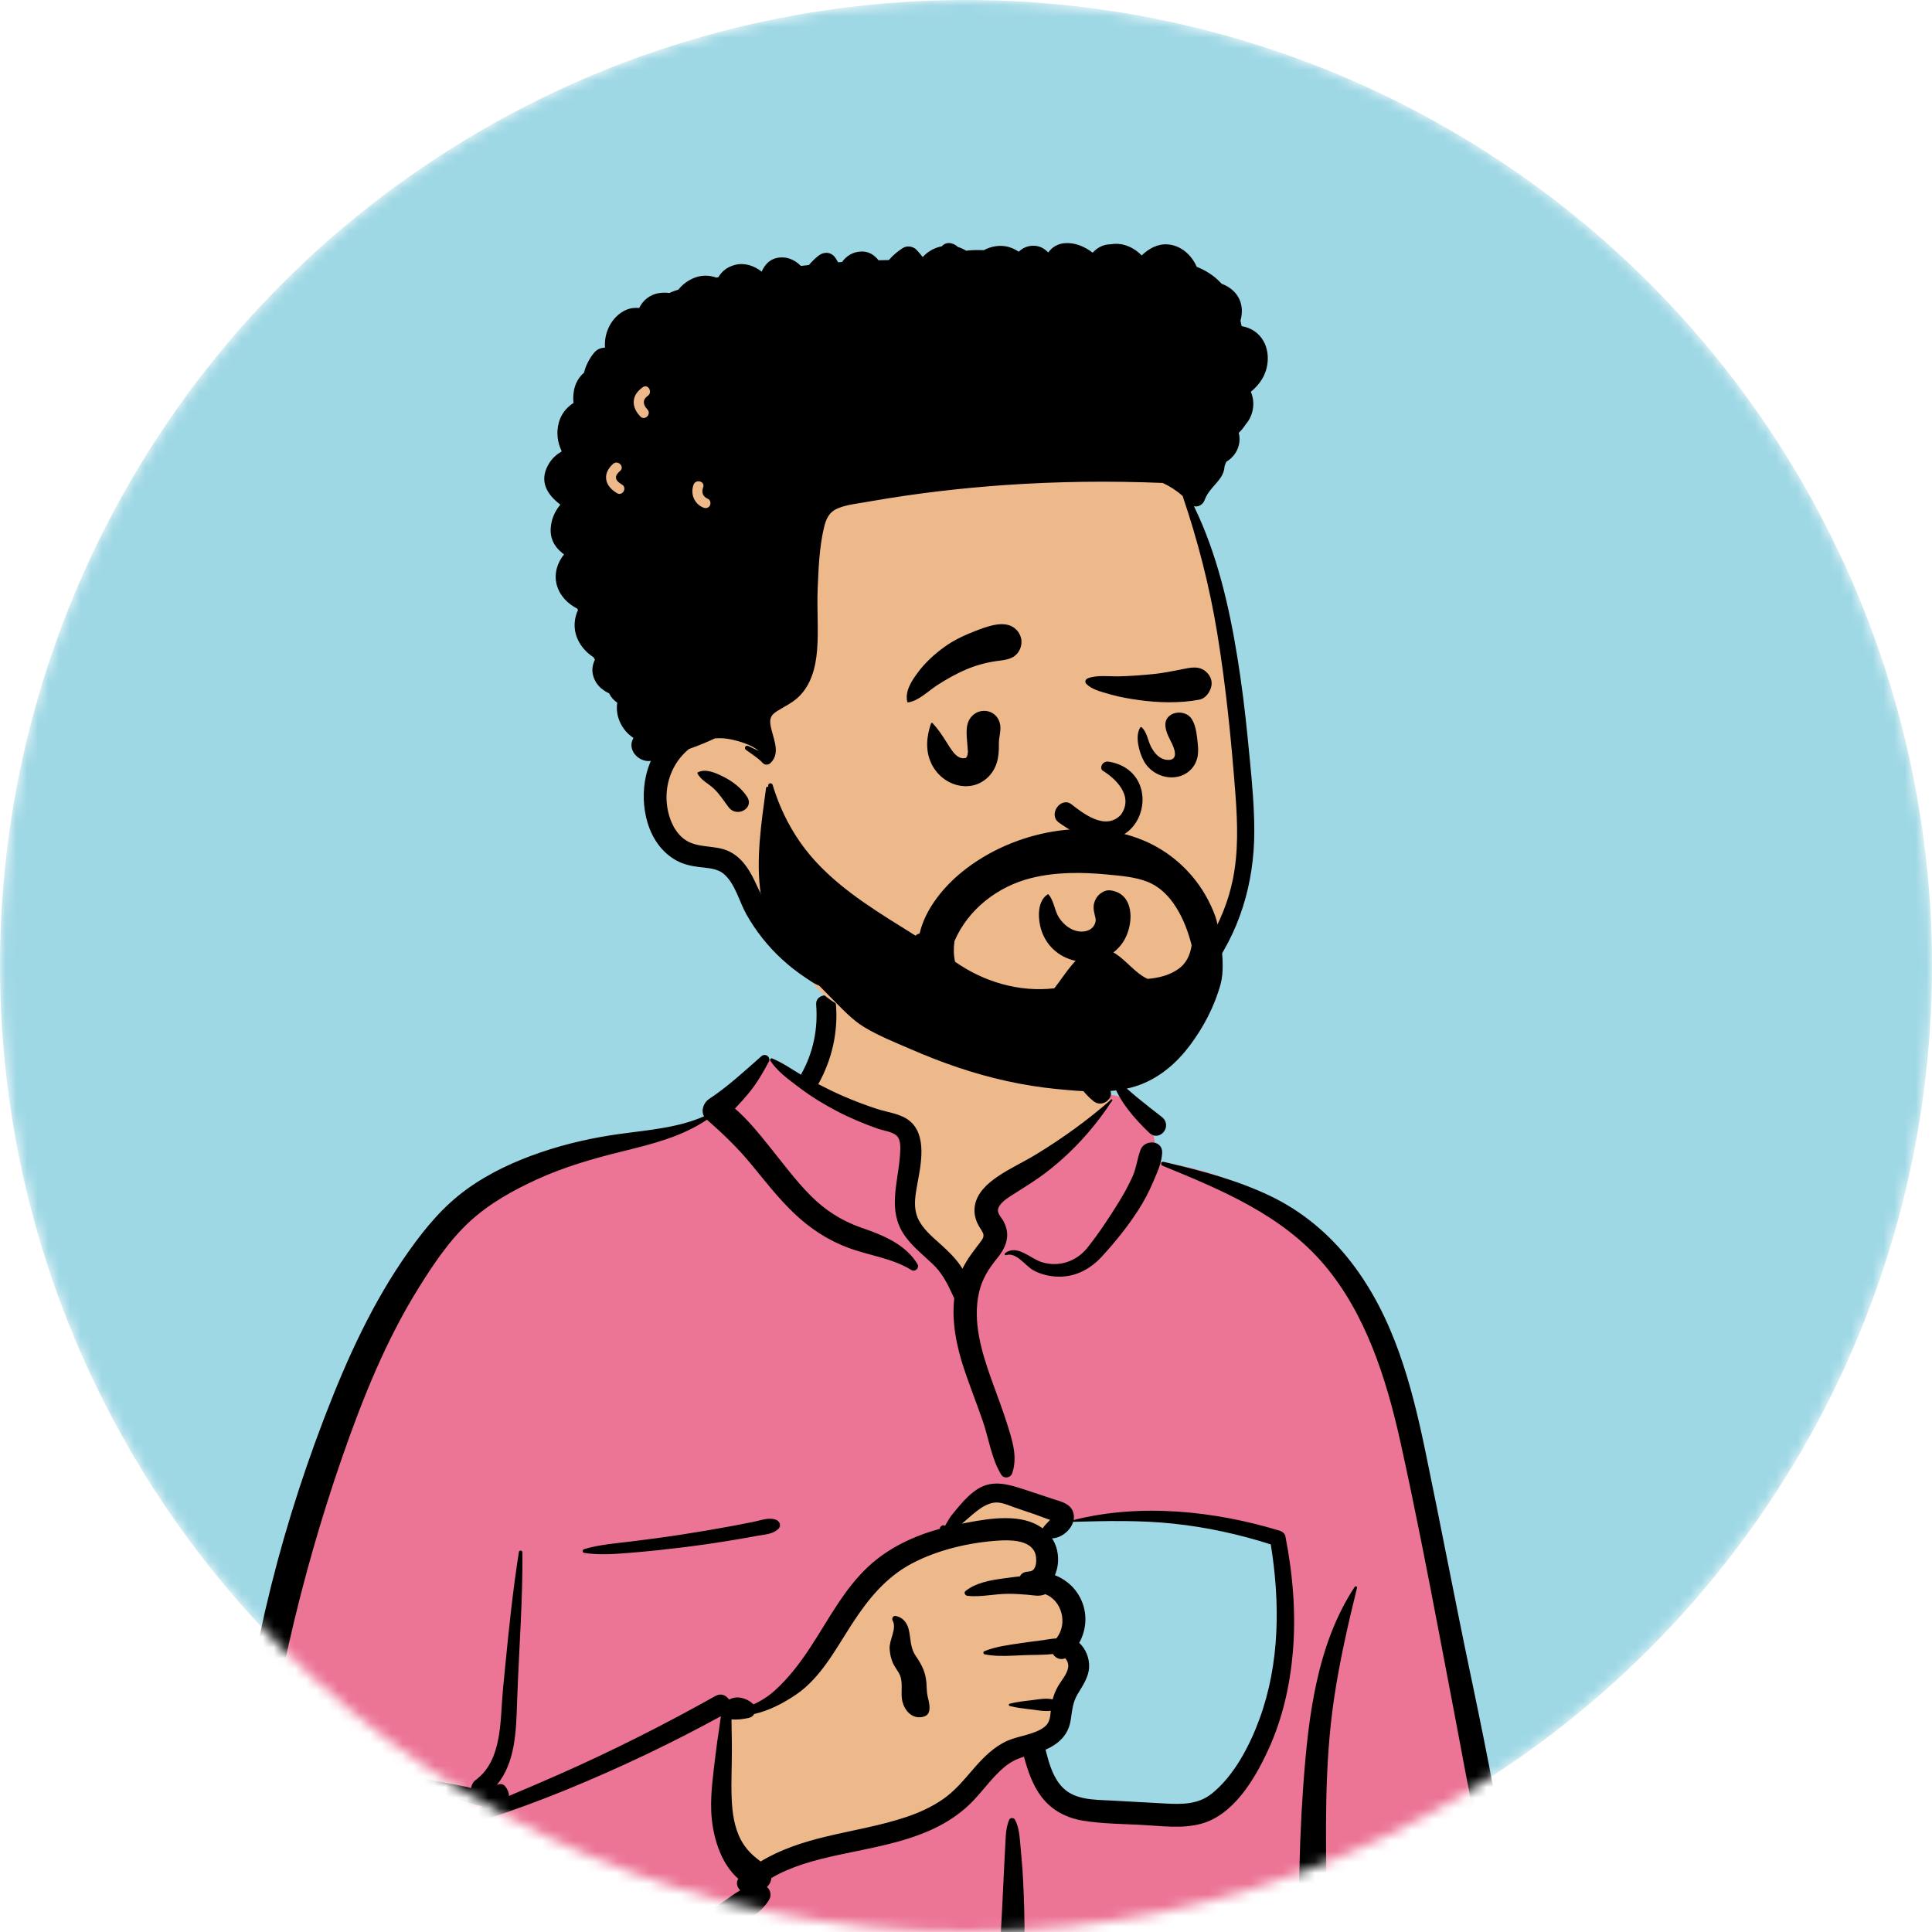 <?xml version="1.0" encoding="UTF-8"?> <svg xmlns="http://www.w3.org/2000/svg" width="180" height="180" viewBox="0 0 180 180" fill="none"> <mask id="mask0_109_1239" style="mask-type:alpha" maskUnits="userSpaceOnUse" x="0" y="0" width="180" height="180"> <circle cx="90" cy="90" r="90" fill="#D9D9D9"></circle> </mask> <g mask="url(#mask0_109_1239)"> <circle cx="90" cy="90" r="90" fill="#9FD8E5"></circle> <rect x="88.197" y="134.736" width="35.479" height="43.54" fill="#9FD8E5"></rect> <path fill-rule="evenodd" clip-rule="evenodd" d="M77.849 92.149C81.673 89.247 91.275 87.942 95.357 90.736C99.388 93.543 99.828 98.081 101.706 102.255C103.479 101.422 106.406 102.615 106.92 104.254C107.557 105.027 107.586 107.199 108.026 108.238C127.15 111.272 130.054 126.131 132.356 143C135.401 160.118 142.314 177.198 139.313 194.813C139.704 195.377 140.012 195.925 140.298 196.576C140.981 197.734 140.101 199.373 138.723 199.31C136.94 199.154 135.174 198.941 133.382 198.874C128.415 198.702 123.444 198.723 118.475 198.786L117.797 198.795C92.755 199.105 67.715 199.717 42.672 199.88C41.764 199.881 41.319 199.069 41.44 198.268C41.684 196.655 41.911 195.042 42.148 193.429C36.224 194.988 29.927 195.38 24.021 193.592C23.608 193.173 24.984 193.4 25.202 193.337C19.766 189.635 21.39 181.837 21.871 176.22C24.865 156.975 25.921 135.681 37.489 119.258C42.494 112.556 49.831 107.25 58.262 106.056L58.496 106.024C60.962 105.696 63.709 105.591 65.864 104.254C68.289 102.325 69.322 98.762 71.872 98.729C72.714 98.718 73.86 99.779 75.093 100.5C75.185 98.914 76.042 97.576 76.231 96.347L76.247 96.242C76.444 94.808 76.174 93.518 77.849 92.149ZM118.95 143.508C113.575 139.788 99.692 141.657 99.374 141.866C98.674 142.324 98.373 142.365 97.994 142.96C97.621 143.01 97.247 143.061 96.874 143.114C96.126 143.358 96.68 144.275 97.545 143.948C97.025 146.182 98.555 147.772 99.164 149.981C99.362 150.698 99.171 151.989 99.164 152.722C99.223 153.656 100.26 154.76 100.087 155.698C99.473 159.031 96.139 162.282 97.545 165.515C98.476 167.341 101.276 168.272 103.138 168.892C106.996 170.368 113.717 168.837 115.959 165.515C117.154 163.743 118.539 159.274 119.252 157.887L119.41 155.688C119.8 150.222 120.146 144.337 118.95 143.508Z" fill="#EDB98A"></path> <path fill-rule="evenodd" clip-rule="evenodd" d="M71.673 98.739L73.211 99.679L82.144 104.08C83.876 104.563 84.742 105.142 84.742 105.817V112.691C84.742 113.611 86.367 115.695 89.617 118.945L92.62 115.962L92.553 115.571C92.267 113.888 92.124 112.762 92.124 112.194C92.124 111.582 95.062 109.261 100.938 105.229L103.508 102.818L103.234 101.987C104.819 102.062 106.538 103.034 106.92 104.254C107.557 105.027 107.586 107.199 108.026 108.238C127.15 111.272 130.054 126.131 132.356 143C135.401 160.118 142.314 177.198 139.313 194.813C139.704 195.377 140.012 195.925 140.298 196.576C140.981 197.734 140.101 199.373 138.723 199.31C136.94 199.154 135.174 198.941 133.382 198.874C128.415 198.702 123.444 198.723 118.475 198.786L117.797 198.795C92.755 199.105 67.715 199.717 42.672 199.88C41.764 199.881 41.319 199.069 41.44 198.268C41.684 196.655 41.911 195.042 42.148 193.428C36.224 194.988 29.927 195.38 24.021 193.592C23.608 193.173 24.984 193.4 25.202 193.337C19.766 189.635 21.39 181.837 21.871 176.22C24.865 156.975 25.921 135.681 37.489 119.258C42.494 112.556 49.831 107.25 58.262 106.056L58.496 106.024L58.732 105.993C61.135 105.688 63.777 105.548 65.864 104.254C68.225 102.376 69.266 98.949 71.673 98.739ZM93.078 139.083C92.202 139.083 90.407 140.439 87.695 143.151L87.456 143.261C84.177 144.779 82.004 146.095 80.939 147.211L80.901 147.251C79.824 148.402 77.693 151.462 74.506 156.432L69.891 159.151H68.145L66.902 168.138L69.891 174.554L76.662 172.281L87.695 169.383L94.025 162.983L97.597 161.788C97.163 163.036 97.006 164.277 97.545 165.515C98.476 167.341 101.276 168.272 103.138 168.892C106.996 170.368 113.717 168.837 115.959 165.515C117.154 163.743 118.539 159.274 119.252 157.887L119.457 155.031C119.825 149.759 120.099 144.304 118.95 143.508C113.575 139.788 99.692 141.657 99.374 141.866C98.674 142.324 98.373 142.365 97.994 142.96L97.798 142.987L98.9 141.497L98.51 141.29C95.726 139.819 93.915 139.083 93.078 139.083ZM97.545 143.948C97.047 146.087 98.428 147.635 99.082 149.702L97.412 146.518L97.412 143.989C97.456 143.978 97.5 143.965 97.545 143.948Z" fill="#EC7495"></path> <path fill-rule="evenodd" clip-rule="evenodd" d="M70.936 98.406C71.307 98.079 71.856 98.49 71.62 98.933C71.09 99.927 70.547 100.869 69.835 101.748C69.404 102.28 68.942 102.784 68.474 103.283C69.676 104.318 70.706 105.604 71.678 106.809C72.922 108.35 74.099 109.956 75.495 111.366C76.872 112.757 78.395 113.729 80.236 114.377L80.608 114.506C82.457 115.153 84.434 116.027 85.477 117.772C85.682 118.116 85.268 118.542 84.92 118.327C83.109 117.209 80.98 116.984 79.008 116.245C77.103 115.532 75.443 114.434 73.976 113.032C72.511 111.633 71.281 110.042 69.998 108.483C68.73 106.943 67.364 105.627 65.863 104.323C63.548 105.876 60.905 106.551 58.217 107.214L57.924 107.287C55.233 107.951 52.557 108.722 50.032 109.878C47.806 110.897 45.617 112.114 43.804 113.773C41.88 115.533 40.382 117.781 39.011 119.979C35.944 124.898 33.788 130.286 31.89 135.74C29.916 141.413 28.265 147.199 26.932 153.055C26.254 156.033 25.703 159.032 25.251 162.053C25.033 163.507 24.84 164.965 24.669 166.426C24.488 167.986 24.446 169.592 23.966 171.092C23.76 171.735 23.274 172.001 22.787 171.979L22.689 173.211C22.558 174.853 22.435 176.496 22.394 178.149C22.326 180.897 22.357 183.637 22.555 186.379L22.583 186.753C22.739 188.754 23.087 191.003 24.597 192.468C26.161 193.986 28.566 194.463 30.674 194.49C35.583 194.554 40.309 192.242 44.653 190.214C49.127 188.126 53.479 185.808 57.727 183.294C59.89 182.013 62.029 180.69 64.142 179.328C65.178 178.66 66.208 177.98 67.229 177.29C67.815 176.894 68.369 176.461 68.965 176.11C68.673 175.839 68.543 175.413 68.787 175.041C67.065 173.552 66.348 170.893 66.264 168.742C66.197 167.006 66.453 165.275 66.656 163.555C66.758 162.688 66.884 161.822 67.015 160.959C67.066 160.618 67.106 160.253 67.166 159.893C62.517 162.439 57.736 164.707 52.83 166.722C50.314 167.755 47.767 168.683 45.184 169.534L44.661 169.706C42.214 170.504 39.709 171.258 37.179 171.714C37.044 171.739 36.934 171.54 37.078 171.476C39.544 170.392 42.094 169.478 44.596 168.479L45.008 168.313C44.96 168.31 44.911 168.303 44.86 168.291C43.393 167.938 41.937 167.394 40.497 166.936C39.162 166.511 37.661 166.244 36.412 165.603C36.316 165.553 36.37 165.42 36.464 165.414C37.867 165.317 39.39 165.725 40.766 165.964L41.283 166.055C42.149 166.207 43.034 166.37 43.896 166.584C43.927 166.296 44.088 166.007 44.318 165.838C46.843 163.974 46.586 160.211 46.856 157.436L47.056 155.375C47.409 151.769 47.781 148.164 48.347 144.585C48.378 144.393 48.674 144.448 48.675 144.629C48.705 149.065 48.369 153.481 48.2 157.911L48.174 158.638C48.081 161.371 48.008 164.209 46.281 166.312C46.522 166.172 46.849 166.172 47.044 166.403C47.285 166.689 47.424 167.009 47.419 167.323C48.98 166.671 50.534 166.002 52.081 165.319C57.053 163.124 61.921 160.667 66.66 158.009C67.17 157.723 67.655 157.948 67.907 158.325L67.944 158.32C67.95 158.319 67.956 158.318 67.962 158.318L67.998 158.317C68 158.317 68.001 158.317 68.002 158.317C68.669 157.951 69.578 158.212 70.151 158.744C70.168 158.761 70.182 158.778 70.197 158.795C70.922 158.471 71.598 158.033 72.213 157.478C73.469 156.343 74.534 154.939 75.462 153.532C77.171 150.94 78.623 148.057 80.931 145.923C82.807 144.189 85.132 143.11 87.572 142.432C87.562 142.361 87.589 142.286 87.638 142.235C87.764 142.107 87.853 142.063 88.015 142.141C88.028 142.147 88.036 142.156 88.041 142.165L88.279 141.759C88.409 141.539 88.542 141.318 88.589 141.26C88.866 140.912 89.151 140.567 89.44 140.23C89.931 139.658 90.49 139.094 91.137 138.697C92.555 137.829 94.045 138.32 95.503 138.795C96.383 139.081 97.261 139.377 98.14 139.668L98.231 139.698C98.886 139.908 99.653 140.091 99.946 140.784C100.062 141.057 100.08 141.342 100.026 141.617C106.252 140.04 113.167 140.765 119.242 142.617C119.475 142.688 119.708 142.879 119.757 143.13C120.453 146.687 120.763 150.336 120.448 153.954C120.177 157.077 119.482 160.137 118.174 162.997L118.099 163.158C116.87 165.808 114.92 169.074 111.944 169.905C110.146 170.407 108.159 170.111 106.325 170.019C104.544 169.93 102.723 169.917 100.958 169.637C99.387 169.389 98.01 168.687 97.038 167.413C96.201 166.315 95.759 164.987 95.398 163.666C95.232 163.719 95.068 163.774 94.906 163.837C94.223 164.103 93.645 164.532 93.122 165.037C92.017 166.103 91.161 167.397 90.005 168.414C88.959 169.335 87.767 170.051 86.488 170.602C83.839 171.743 80.996 172.199 78.194 172.803L77.998 172.846C75.889 173.307 73.735 173.874 71.873 174.968C71.836 175.291 71.689 175.594 71.453 175.792C71.781 176.1 71.921 176.587 71.632 177.043C70.826 178.318 69.437 179.044 68.19 179.859L68.109 179.913C66.883 180.723 65.646 181.517 64.398 182.295C61.863 183.877 59.275 185.372 56.65 186.801C52.428 189.099 48.115 191.268 43.724 193.234C43.988 194.526 43.892 195.859 44.09 197.159L44.12 197.345C44.205 197.828 44.09 198.232 43.757 198.547L43.721 198.579L43.722 198.575L43.691 198.603L43.68 198.612L43.684 198.609C43.645 198.645 43.606 198.677 43.565 198.705L43.514 198.738C43.192 198.933 42.779 198.931 42.45 198.759L42.412 198.738L42.349 198.702C41.914 198.453 41.614 197.835 41.794 197.345C42.238 196.139 42.405 194.853 42.815 193.639L42.49 193.784L42.062 193.97C37.433 195.965 32.291 197.644 27.247 196.285C25.019 195.684 22.936 194.412 21.821 192.34C20.724 190.301 20.569 187.934 20.51 185.665C20.439 182.866 20.589 180.024 20.96 177.249C21.208 175.386 21.509 173.488 21.973 171.644C21.734 171.434 21.559 171.133 21.512 170.761C21.294 169 21.677 167.169 21.911 165.417C22.14 163.707 22.394 162 22.68 160.298C23.258 156.861 23.93 153.432 24.712 150.035C26.103 143.991 27.941 138.053 30.153 132.258L30.347 131.753C32.391 126.456 34.758 121.272 38.054 116.618C39.631 114.392 41.298 112.373 43.526 110.769C45.613 109.266 47.967 108.183 50.397 107.356C52.829 106.528 55.329 105.973 57.873 105.628C60.457 105.278 63.184 105.063 65.594 104.007C65.289 103.462 65.551 102.727 66.064 102.389C67.791 101.252 69.388 99.773 70.936 98.406ZM126.215 147.847C126.288 147.738 126.46 147.807 126.428 147.936C125.588 151.365 124.8 154.801 124.285 158.296C123.355 164.603 123.526 170.992 123.602 177.346L123.606 177.675C123.645 181.097 123.699 184.52 123.813 187.941C123.87 189.67 123.984 191.415 123.922 193.145C123.888 194.084 123.637 194.971 123.548 195.898C123.471 196.709 123.54 197.532 123.579 198.344C123.605 198.884 122.805 198.861 122.751 198.344L122.682 197.676C122.591 196.83 122.48 195.989 122.201 195.18C121.867 194.206 121.706 193.249 121.59 192.227C121.413 190.66 121.334 189.078 121.265 187.5L121.218 186.409C120.932 179.816 120.942 173.191 121.405 166.605L121.439 166.134C121.898 159.909 122.695 153.182 126.215 147.847ZM108.313 108.608C108.093 108.518 108.17 108.187 108.413 108.245L108.855 108.35C112.092 109.123 115.27 109.96 118.292 111.398C121.315 112.837 123.875 114.984 125.909 117.625C129.863 122.759 131.506 128.998 132.803 135.232C134.244 142.158 135.557 149.11 137.011 156.034L137.281 157.324C138.626 163.773 139.896 170.226 140.832 176.751L140.9 177.224C141.844 183.935 142.411 190.877 141.381 197.605C141.178 198.936 138.955 198.605 139.042 197.29C139.293 193.488 139.473 189.706 139.299 185.896C139.125 182.085 138.766 178.291 138.232 174.513C137.782 171.334 137.111 168.195 136.518 165.041L136.425 164.543C135.928 161.86 135.415 159.18 134.904 156.501L134.14 152.488C132.995 146.48 131.827 140.467 130.508 134.496L130.43 134.145C129.139 128.401 127.235 122.385 123.363 117.823C119.433 113.194 113.808 110.863 108.313 108.608ZM94.033 169.532C94.128 169.323 94.458 169.346 94.56 169.532C94.958 170.265 95.002 171.199 95.078 172.026L95.086 172.111C95.181 173.12 95.266 174.132 95.318 175.144C95.416 177.064 95.463 178.982 95.457 180.905C95.451 182.876 95.411 184.844 95.305 186.812L95.276 187.339C95.179 189.049 95.015 190.957 94.2 192.452C93.904 192.995 93.097 192.836 92.926 192.286C92.364 190.486 92.652 188.353 92.796 186.509L92.909 185.071C93.019 183.633 93.125 182.194 93.209 180.754C93.324 178.783 93.419 176.812 93.51 174.84C93.54 174.2 93.572 173.56 93.606 172.919L93.658 171.959C93.702 171.156 93.698 170.275 94.033 169.532ZM30.799 172.083L31.048 171.843C31.812 171.098 32.778 169.95 33.908 170.021C34.358 170.05 34.645 170.422 34.552 170.864C34.352 171.808 33.386 172.298 32.69 172.875C31.928 173.506 31.209 174.181 30.492 174.862C29.856 175.467 29.245 176.088 28.648 176.729L28.424 176.97C28.21 177.203 26.686 178.576 26.851 178.933L26.86 178.949C26.906 179.017 26.829 179.111 26.753 179.087C26.095 178.88 26.136 178.317 26.385 177.748C26.863 176.654 27.7 175.641 28.431 174.707C29.161 173.774 29.95 172.906 30.799 172.083ZM96.418 144.639C95.909 143.44 94.034 143.465 92.97 143.537C90.29 143.717 87.39 144.393 85.005 145.641C82.532 146.936 80.867 149.009 79.377 151.303L79.307 151.41C77.855 153.66 76.456 156.324 74.181 157.871C73.023 158.659 71.67 159.379 70.265 159.69C70.168 159.86 70.012 159.993 69.807 160.042L69.712 160.064C69.311 160.152 68.689 160.249 68.152 160.191C68.156 160.453 68.153 160.713 68.16 160.961C68.178 161.672 68.187 162.386 68.187 163.097C68.187 164.588 68.106 166.082 68.169 167.572C68.224 168.891 68.411 170.268 69.046 171.447C69.512 172.311 70.127 172.883 70.869 173.43C72.695 172.321 74.76 171.645 76.856 171.136C79.39 170.522 81.985 170.112 84.462 169.278C85.654 168.877 86.8 168.352 87.838 167.639C88.94 166.881 89.782 165.857 90.648 164.855L90.783 164.699C91.667 163.689 92.631 162.722 93.881 162.174C94.956 161.703 96.374 161.619 97.315 160.889C97.806 160.507 97.847 159.952 97.899 159.385C97.297 159.471 96.659 159.333 96.059 159.263L95.748 159.227C95.18 159.159 94.626 159.085 94.067 158.941C93.963 158.915 93.963 158.759 94.067 158.732C94.727 158.562 95.382 158.49 96.059 158.411L96.218 158.391C96.831 158.311 97.475 158.19 98.075 158.324C98.183 157.916 98.339 157.525 98.557 157.134C98.864 156.585 99.444 155.962 99.523 155.321C99.546 155.129 99.501 154.903 99.411 154.734L99.379 154.676C99.341 154.608 99.296 154.54 99.23 154.497C99.223 154.506 99.207 154.515 99.174 154.526C98.711 154.671 98.308 154.445 98.094 154.098C97.185 154.21 96.193 154.172 95.34 154.21L94.478 154.251C93.558 154.293 92.595 154.312 91.729 154.126C91.609 154.101 91.572 153.9 91.693 153.849C92.757 153.395 94.047 153.25 95.186 153.076C95.823 152.979 96.463 152.905 97.101 152.819C97.526 152.762 97.977 152.668 98.417 152.645C99.521 151.276 98.926 149.116 97.39 148.527C96.831 148.772 96.328 148.629 95.717 148.577C95.106 148.525 94.495 148.489 93.882 148.492C92.655 148.497 91.354 148.819 90.138 148.681C89.941 148.658 89.757 148.396 89.954 148.236C90.884 147.479 92.218 147.232 93.399 147.071L93.644 147.038C94.04 146.987 94.521 146.911 95.02 146.866C95.133 146.647 95.336 146.481 95.641 146.44C95.731 146.427 95.822 146.42 95.913 146.412L95.911 146.403C96.654 146.368 96.622 145.118 96.418 144.639ZM45.59 168.018C45.577 168.038 45.563 168.057 45.548 168.076L45.524 168.103L45.646 168.054L45.59 168.018ZM109.374 141.96C106.249 141.625 103.119 141.696 99.985 141.786C99.734 142.603 98.862 143.299 98.016 143.325C98.678 144.33 98.747 145.689 98.282 146.754C99.268 147.145 100.118 147.848 100.633 148.848C101.348 150.235 101.255 151.779 100.548 153.06C101.151 153.604 101.507 154.488 101.471 155.321C101.432 156.25 100.876 157.043 100.415 157.812C99.916 158.643 99.899 159.376 99.746 160.307C99.522 161.67 98.599 162.496 97.412 163.013L97.475 163.26C97.781 164.447 98.162 165.7 99.037 166.568C100.162 167.684 101.907 167.674 103.394 167.745L103.465 167.748C104.827 167.816 106.187 167.895 107.548 167.972L108.568 168.029C110.135 168.115 111.64 168.125 112.918 167.093C115.006 165.408 116.438 162.62 117.344 160.152C119.245 154.971 119.268 149.285 118.395 143.889C115.468 142.949 112.431 142.287 109.374 141.96ZM83.386 150.555L83.409 150.557C84.052 150.63 84.494 151.149 84.652 151.765C84.88 152.661 84.768 153.47 85.318 154.278C85.884 155.109 86.232 155.774 86.314 156.801C86.348 157.223 86.333 157.645 86.427 158.058L86.496 158.348C86.568 158.657 86.628 158.954 86.591 159.286C86.558 159.588 86.411 159.824 86.106 159.921C85.114 160.237 84.348 159.509 84.092 158.587C83.871 157.792 84.166 156.843 83.854 156.096C83.681 155.682 83.362 155.335 83.181 154.918C83.003 154.505 82.913 154.073 82.884 153.624C82.83 152.774 83.584 151.753 83.163 150.983C83.074 150.819 83.175 150.55 83.386 150.555ZM70.209 141.786C70.88 141.65 71.642 141.338 72.305 141.597C72.645 141.731 72.814 142.144 72.526 142.432C72.027 142.931 71.301 142.959 70.628 143.077L70.569 143.087C69.773 143.234 68.976 143.373 68.178 143.505C66.677 143.753 65.172 143.972 63.661 144.158C62.11 144.349 60.555 144.52 58.997 144.648L58.394 144.697C57.078 144.802 55.709 144.881 54.418 144.68C54.23 144.651 54.261 144.379 54.418 144.331C55.832 143.904 57.384 143.79 58.846 143.61C60.401 143.417 61.953 143.214 63.501 142.973C65.046 142.733 66.589 142.475 68.127 142.189C68.822 142.061 69.516 141.926 70.209 141.786ZM94.448 140.416C93.859 140.208 93.21 139.9 92.571 140.003C91.47 140.181 90.489 141.251 89.617 141.955L90.055 141.87C92.295 141.441 95.262 140.979 97.142 142.398C97.147 142.39 97.151 142.382 97.156 142.374C97.308 142.144 97.484 141.965 97.676 141.768C97.694 141.751 97.712 141.733 97.73 141.715L97.833 141.605L97.596 141.523C97.089 141.345 96.488 141.114 96.393 141.08L96.386 141.078C95.739 140.86 95.092 140.644 94.448 140.416ZM76.042 93.623C75.95 92.441 77.795 92.451 77.887 93.623C78.086 96.181 77.508 98.715 76.265 100.958C76.256 100.974 76.246 100.989 76.236 101.004C77.014 101.408 77.8 101.795 78.605 102.14C79.633 102.583 80.681 102.986 81.748 103.328C82.713 103.637 83.901 103.759 84.713 104.403C86.423 105.761 85.781 108.578 85.451 110.404L85.4 110.692C85.236 111.632 85.118 112.596 85.515 113.497C85.94 114.461 86.798 115.175 87.564 115.865L87.719 116.004C88.397 116.62 89.172 117.369 89.67 118.204C90.124 117.268 90.744 116.503 91.398 115.642C91.865 115.027 91.533 114.825 91.197 114.224C90.874 113.647 90.717 113.031 90.818 112.372C91.004 111.154 91.98 110.275 92.952 109.614C94.1 108.835 95.38 108.257 96.567 107.531C99.004 106.041 101.378 104.337 103.517 102.444C103.576 102.391 103.678 102.46 103.631 102.531C101.942 105.092 99.96 107.305 97.526 109.184C96.539 109.945 95.501 110.577 94.457 111.241L94.157 111.433C93.738 111.704 93.215 112.066 93.026 112.526C92.835 112.99 93.242 113.34 93.461 113.723C94.156 114.942 93.82 116.08 92.996 117.113L92.958 117.161C92.139 118.167 91.518 119.102 91.221 120.387C90.584 123.147 91.472 126.022 92.402 128.613L92.439 128.715C92.942 130.112 93.476 131.498 93.913 132.917L94.034 133.31C94.43 134.615 94.754 135.903 94.31 137.246C94.159 137.702 93.534 137.81 93.274 137.38C92.359 135.865 92.131 134.042 91.557 132.376C90.998 130.752 90.355 129.158 89.815 127.527C89.12 125.428 88.654 123.169 88.907 120.967C88.899 120.955 88.891 120.942 88.885 120.929L88.708 120.543C88.225 119.498 87.758 118.585 86.88 117.752C85.964 116.883 84.97 116.113 84.249 115.061C82.684 112.776 83.652 110.234 83.841 107.735L83.863 107.429C83.897 106.91 83.916 106.205 83.576 105.846C83.193 105.442 82.296 105.338 81.789 105.159C80.477 104.697 79.185 104.158 77.954 103.511C76.782 102.895 75.647 102.214 74.59 101.417L74.054 101.015C73.209 100.38 72.332 99.686 71.766 98.82C71.7 98.721 71.811 98.56 71.93 98.608C72.875 98.99 73.74 99.599 74.624 100.128C74.638 100.096 74.654 100.063 74.672 100.03C75.767 98.056 76.217 95.868 76.042 93.623ZM106.251 107.15C106.628 106.12 108.345 106.2 108.276 107.423C108.224 108.363 107.823 109.212 107.457 110.065L107.418 110.157C107.04 111.046 106.604 111.881 106.081 112.695C105.083 114.253 103.914 115.699 102.665 117.063C101.533 118.3 100.047 119.057 98.334 118.931C97.613 118.878 96.884 118.695 96.252 118.336C95.501 117.909 94.686 116.628 93.728 116.938C93.635 116.968 93.548 116.833 93.629 116.769C94.734 115.881 95.99 117.258 97.049 117.589C98.644 118.089 100.282 117.537 101.309 116.251C102.381 114.909 103.368 113.406 104.269 111.945C104.727 111.203 105.145 110.433 105.505 109.639C105.869 108.838 105.952 107.967 106.251 107.15ZM103.679 100.813C103.632 100.671 103.81 100.536 103.935 100.617C104.662 101.089 105.292 101.712 105.962 102.258C106.706 102.864 107.455 103.457 108.216 104.041C109.325 104.894 108.039 106.462 107.062 105.531C105.726 104.258 104.263 102.593 103.679 100.813ZM99.689 95.829C99.984 94.695 101.73 95.163 101.476 96.284L101.467 96.318C100.985 98.171 101.672 100.056 103.137 101.257L103.191 101.301C104.118 102.04 102.805 103.333 101.887 102.6C99.883 101.002 99.049 98.287 99.689 95.829Z" fill="black"></path> <path fill-rule="evenodd" clip-rule="evenodd" d="M114.723 59.709C114.149 55.136 112.347 50.28 110.451 46.017C106.188 37.002 96.428 35.761 87.679 33.902C79.045 32.647 69.903 31.514 61.399 34.018C56.619 35.188 54.752 40.873 55.506 45.36C55.937 48.156 57.211 50.803 58.298 53.394C60.458 58.715 61.828 64.412 61.831 70.174C61.682 73.939 61.15 78.236 65.483 79.831C69.606 81.879 69.954 87.429 75.116 90.578C77.204 94.8 82.89 95.172 86.982 96.151C89.569 96.646 92.185 97.01 94.808 97.245C102.403 98.217 108.479 96.019 112.454 89.262C115.115 85.15 117.096 80.402 116.607 75.418C116.119 70.171 115.307 64.95 114.723 59.709Z" fill="#EDB98A"></path> <path fill-rule="evenodd" clip-rule="evenodd" d="M87.745 22.947C88.178 22.456 88.846 22.624 89.251 23.012C89.515 23.09 89.771 23.205 90.012 23.358C90.558 23.288 91.13 23.288 91.665 23.308C91.795 23.235 91.934 23.17 92.086 23.115C93.168 22.72 94.127 22.92 94.917 23.449C95.298 23.09 95.778 22.864 96.392 22.898C96.94 22.929 97.331 23.186 97.666 23.525C97.999 23.045 98.539 22.702 99.211 22.654C100.151 22.587 101.054 22.964 101.802 23.546C102.239 23.047 102.833 22.759 103.496 22.757C103.932 22.678 104.392 22.709 104.808 22.834C105.411 23.016 105.941 23.357 106.363 23.8C107.031 23.161 107.848 22.702 108.791 22.769C110.011 22.857 111.022 23.753 111.492 24.855C112.317 25.185 113.08 25.656 113.716 26.328C113.75 26.363 113.783 26.4 113.817 26.437C114.16 26.564 114.483 26.743 114.768 26.979C115.669 27.728 115.87 28.812 115.572 29.874C115.613 30.044 115.649 30.217 115.681 30.39C116.526 30.518 117.292 31.005 117.728 31.797C118.325 32.883 118.208 34.316 117.561 35.354C117.284 35.8 116.931 36.176 116.535 36.505C116.983 37.521 116.768 38.733 116.046 39.555C115.87 39.838 115.654 40.094 115.411 40.325C115.679 41.376 115.202 42.46 114.25 43.021L114.168 43.224C114.154 43.258 114.14 43.292 114.126 43.325C114.116 43.368 114.103 43.41 114.09 43.453C114.067 43.825 113.944 44.191 113.7 44.536C113.201 45.242 112.582 45.702 112.253 46.527L112.221 46.614C112.079 47.004 111.624 47.279 111.235 47.158C113.391 51.581 114.522 56.501 115.298 61.323C115.685 63.729 115.984 66.143 116.226 68.566L116.463 70.979C116.672 73.124 116.858 75.276 116.86 77.428C116.863 82.296 115.468 86.979 112.475 90.853C109.644 94.515 105.638 97.169 101.113 98.215C96.441 99.292 90.96 98.868 86.771 96.4C85.535 95.675 86.618 93.93 87.875 94.514C90.254 95.619 92.672 96.441 95.309 96.624C97.88 96.805 100.458 96.484 102.896 95.644C106.929 94.253 110.362 91.34 112.568 87.711C113.655 85.923 114.442 83.983 114.861 81.932C115.382 79.376 115.303 76.735 115.112 74.146L115.099 73.97C114.72 68.983 114.22 63.965 113.413 59.027C112.7 54.661 111.603 50.383 110.179 46.2C109.621 45.71 108.997 45.304 108.33 44.996C103.44 44.792 98.542 44.852 93.658 45.189C89.494 45.478 85.349 45.967 81.236 46.68L80.795 46.758C79.885 46.919 78.874 47.012 78.016 47.378C77.28 47.693 76.981 48.298 76.796 49.042C76.329 50.925 76.258 52.984 76.179 54.914C76.102 56.801 76.276 58.703 76.125 60.584C75.996 62.157 75.593 63.767 74.426 64.905C73.815 65.501 73.064 65.827 72.359 66.279C71.903 66.571 71.709 66.872 71.768 67.412C71.895 68.595 72.849 70.085 71.777 71.098C71.589 71.275 71.263 71.299 71.077 71.098C70.635 70.618 70.024 70.252 69.5 69.864C69.281 69.704 69.463 69.392 69.712 69.503C70.04 69.65 70.374 69.823 70.715 69.974C69.961 69.353 68.888 69.049 67.994 68.868C67.544 68.779 67.071 68.753 66.603 68.794C66.257 68.96 65.903 69.113 65.549 69.262C65.099 69.451 64.644 69.622 64.186 69.784C62.599 71.076 61.841 73.178 62.172 75.233C62.353 76.368 62.877 77.601 63.865 78.264C65.035 79.048 66.603 78.711 67.868 79.293C69.052 79.838 69.772 80.939 70.312 82.079L70.537 82.553C71.037 83.603 71.552 84.626 72.237 85.582C73.028 86.689 73.998 87.683 75.055 88.537C75.568 88.95 76.115 89.322 76.68 89.661L76.834 89.752C77.406 90.087 77.816 90.407 77.855 91.115C77.867 91.362 77.711 91.588 77.51 91.716C76.644 92.264 75.783 91.579 75.063 91.1C74.285 90.584 73.541 90.004 72.853 89.371C71.546 88.17 70.414 86.743 69.543 85.194C68.88 84.015 68.503 82.355 67.455 81.441C66.815 80.884 65.91 80.879 65.111 80.777C64.367 80.681 63.664 80.527 63.002 80.161C60.31 78.668 59.55 75.054 60.188 72.261C60.297 71.79 60.448 71.331 60.635 70.889C59.633 71.056 58.508 70.022 58.914 68.978C58.945 68.899 58.981 68.825 59.015 68.75C58.355 68.316 57.834 67.658 57.586 66.798C57.46 66.353 57.441 65.904 57.508 65.47C57.188 65.256 56.923 64.961 56.753 64.598C56.221 64.352 55.75 63.985 55.468 63.46C55.079 62.736 55.128 62.069 55.425 61.468C55.383 61.393 55.343 61.316 55.304 61.237C54.215 60.547 53.454 59.358 53.541 58.039C53.568 57.602 53.676 57.209 53.843 56.853C53.83 56.809 53.816 56.762 53.803 56.718C52.891 56.254 52.137 55.493 51.868 54.477C51.599 53.455 51.916 52.436 52.55 51.652C51.622 50.974 51.064 50.028 51.402 48.596C51.54 48.014 51.817 47.485 52.191 47.038C52.189 47.025 52.186 47.011 52.183 46.997L52.096 46.929C50.951 46.027 50.293 44.877 50.996 43.462C51.311 42.827 51.761 42.383 52.29 42.092L52.316 42.008C51.937 41.198 51.809 40.297 52.07 39.351C52.283 38.571 52.789 37.951 53.435 37.538C53.392 37.189 53.398 36.818 53.468 36.414C53.584 35.734 53.922 35.139 54.417 34.718C54.436 34.628 54.459 34.54 54.485 34.452C54.652 33.913 54.964 33.328 55.326 32.894C55.624 32.534 55.958 32.403 56.367 32.389C56.342 32.057 56.359 31.721 56.427 31.38C56.636 30.327 57.307 29.337 58.301 28.887C58.709 28.704 59.139 28.65 59.553 28.695C59.906 27.953 60.593 27.416 61.439 27.3C61.768 27.254 62.075 27.257 62.356 27.299C62.515 27.225 62.681 27.158 62.854 27.098C62.968 27.058 63.084 27.021 63.2 26.984C63.591 26.499 64.106 26.111 64.707 25.878C65.402 25.608 66.108 25.636 66.734 25.863L66.934 25.821C67.246 25.281 67.744 24.862 68.509 24.672C69.378 24.458 70.27 24.757 70.953 25.303C70.957 25.303 70.96 25.303 70.964 25.301C71.321 24.503 71.932 23.947 72.957 23.985C73.596 24.01 74.172 24.327 74.617 24.778C74.865 24.747 75.112 24.719 75.361 24.691C75.624 24.384 75.916 24.097 76.239 23.839C76.768 23.416 77.456 23.45 77.846 24.046C77.931 24.175 78.009 24.307 78.088 24.438L78.445 24.413C78.866 23.846 79.439 23.464 80.225 23.433C80.945 23.403 81.459 23.756 81.85 24.248C82.168 24.24 82.488 24.234 82.808 24.229C83.181 23.799 83.62 23.419 84.121 23.104C84.504 22.863 85.07 22.945 85.381 23.266C85.591 23.484 85.786 23.712 85.968 23.948C86.436 23.424 87.069 23.078 87.745 22.947ZM64.99 71.975C65.712 71.564 66.683 72.009 67.382 72.358C68.234 72.782 69.08 73.423 69.601 74.226C70.31 75.319 68.642 76.202 67.895 75.222C67.436 74.618 67.07 74.01 66.513 73.482C66.004 72.997 65.267 72.673 64.975 72.034C64.964 72.012 64.967 71.987 64.99 71.975ZM65.498 45.442L65.511 45.403C65.716 44.842 64.82 44.601 64.617 45.157C64.308 46 64.664 46.917 65.498 47.281C65.729 47.382 65.993 47.347 66.132 47.115C66.249 46.919 66.195 46.581 65.966 46.481C65.497 46.276 65.34 45.914 65.498 45.442ZM57.778 43.873C58.227 43.478 57.568 42.825 57.122 43.218C56.706 43.586 56.397 44.084 56.477 44.658C56.559 45.242 57 45.655 57.483 45.947C57.995 46.256 58.462 45.455 57.951 45.147L57.894 45.112C57.68 44.979 57.429 44.796 57.392 44.535C57.354 44.257 57.589 44.04 57.778 43.873ZM60.324 36.899L60.356 36.876C60.837 36.532 60.375 35.728 59.887 36.076C59.441 36.394 59.082 36.808 59.044 37.379C59.008 37.933 59.29 38.414 59.66 38.804C60.071 39.238 60.726 38.582 60.316 38.149C59.916 37.727 59.838 37.267 60.324 36.899Z" fill="black"></path> <path fill-rule="evenodd" clip-rule="evenodd" d="M102.132 83.685C102.37 83.273 102.917 82.892 103.418 82.95C105.661 83.212 105.657 85.923 104.791 87.505C104.023 88.908 102.433 89.731 100.843 89.611C99.171 89.485 97.748 88.506 97.121 86.948C96.706 85.917 96.515 84.014 97.617 83.322C97.638 83.309 97.672 83.312 97.688 83.331C98.216 83.944 98.237 84.864 98.7 85.546C99.13 86.18 99.799 86.705 100.582 86.785C101.167 86.846 101.759 86.636 101.988 86.112C102.112 85.829 102.098 85.675 102.051 85.481L102.009 85.311C101.862 84.718 101.797 84.267 102.132 83.685ZM102.732 71.799C103.902 72.507 105.684 74.16 104.426 75.917C102.944 77.466 100.811 75.69 99.76 74.887C98.786 74.264 97.691 75.865 98.595 76.592C106.19 82.196 109.272 71.984 103.324 70.966C102.669 70.853 102.425 71.58 102.732 71.799ZM90.377 66.939C91.095 65.866 92.734 66.024 93.13 67.298C93.344 67.988 93.048 68.608 93.064 69.298C93.077 69.88 93.038 70.529 92.859 71.092C92.451 72.378 91.29 73.286 89.918 73.249C88.549 73.211 87.344 72.348 86.771 71.133C86.196 69.912 86.318 68.65 86.737 67.409C86.758 67.349 86.836 67.32 86.883 67.371C87.38 67.896 87.743 68.451 88.119 69.04L88.504 69.643C88.799 70.097 89.226 70.677 89.776 70.641L89.859 70.633C90.011 70.62 89.988 70.65 90.106 70.442C90.16 70.346 90.15 70.168 90.177 70.055L90.186 70.016L90.181 69.996C90.169 69.941 90.158 69.837 90.148 69.658L90.146 69.618C90.107 68.779 89.868 67.7 90.377 66.939ZM108.58 67.654C108.451 66.281 110.389 65.976 111.033 66.992C111.369 67.522 111.466 68.188 111.541 68.818L111.575 69.117C111.652 69.765 111.682 70.439 111.4 71.043C110.955 71.995 109.989 72.498 108.947 72.418C107.951 72.342 107.043 71.767 106.564 70.894C106.138 70.114 105.713 68.593 106.232 67.781C106.263 67.731 106.326 67.725 106.368 67.763C106.858 68.197 106.938 68.987 107.229 69.552C107.53 70.134 107.985 70.702 108.676 70.79C109.337 70.875 109.589 70.515 109.42 69.887C109.203 69.077 108.662 68.526 108.58 67.654ZM90.9 58.775L91.217 58.654C92.303 58.246 93.793 57.773 94.675 58.653C95.22 59.195 95.324 59.994 94.935 60.656C94.464 61.458 93.62 61.478 92.804 61.596C91.877 61.73 90.933 61.986 90.07 62.35C89.097 62.76 88.194 63.271 87.31 63.843C86.469 64.385 85.631 65.272 84.625 65.439C84.584 65.446 84.537 65.429 84.527 65.384C84.298 64.403 84.933 63.438 85.5 62.673C86.186 61.748 87.016 60.987 87.945 60.306C88.841 59.648 89.865 59.173 90.9 58.775ZM110.618 62.261L110.715 62.244C111.373 62.135 111.969 62.16 112.466 62.68C112.844 63.076 112.99 63.59 112.81 64.114C112.643 64.597 112.271 65.088 111.73 65.189C109.905 65.532 107.884 65.475 106.05 65.216C105.211 65.097 104.364 64.952 103.547 64.724L103.171 64.615C102.488 64.421 101.707 64.218 101.211 63.718C101.033 63.538 101.136 63.281 101.349 63.197C102.214 62.86 103.399 63.039 104.322 63.013C105.394 62.983 106.469 62.902 107.536 62.792C108.58 62.684 109.589 62.449 110.618 62.261Z" fill="black"></path> <path fill-rule="evenodd" clip-rule="evenodd" d="M88.929 87.675C90.183 84.746 92.921 82.594 96.073 81.807C98.388 81.231 100.817 81.249 103.177 81.478C104.413 81.597 105.739 81.695 106.904 82.152C107.899 82.543 108.71 83.282 109.319 84.149C110.045 85.177 110.538 86.353 110.885 87.558C110.934 87.73 110.98 87.902 111.024 88.076C110.873 88.986 110.553 89.76 109.708 90.332C108.883 90.89 107.898 91.118 106.917 91.2C106.821 91.154 106.728 91.106 106.642 91.058C105.113 90.185 104.037 88.124 102.107 88.403C100.385 88.652 99.251 90.812 98.227 92.078C94.939 92.46 91.653 91.475 88.978 89.602C88.842 88.96 88.834 88.314 88.929 87.675ZM113.258 85.453C112.995 84.718 112.664 84.005 112.271 83.334C110.973 81.115 108.98 79.347 106.615 78.336C101.018 75.948 93.777 77.631 89.258 81.547C87.714 82.886 86.153 84.854 85.681 86.97C85.54 86.998 85.407 87.071 85.297 87.174C82.032 85.125 78.669 83.154 76.038 80.314C74.127 78.251 72.798 75.809 71.984 73.125C71.918 72.904 71.56 72.937 71.571 73.181C71.574 73.238 71.577 73.295 71.58 73.353C71.546 73.248 71.385 73.302 71.373 73.404C70.935 76.663 70.388 80.119 70.892 83.396C71.194 85.351 72.085 86.783 73.276 88.328C74.553 89.985 75.998 91.526 77.475 93.004C78.413 93.942 79.392 95.024 80.54 95.712C81.876 96.511 83.391 97.118 84.816 97.735C86.265 98.364 87.737 98.945 89.236 99.449C92.233 100.46 95.331 101.158 98.482 101.464C101.006 101.708 103.89 101.974 106.308 101.028C108.162 100.304 109.658 98.993 110.845 97.416C112.137 95.699 113.158 93.743 113.723 91.68C114.309 89.538 113.382 85.799 113.258 85.453Z" fill="black"></path> </g> </svg> 